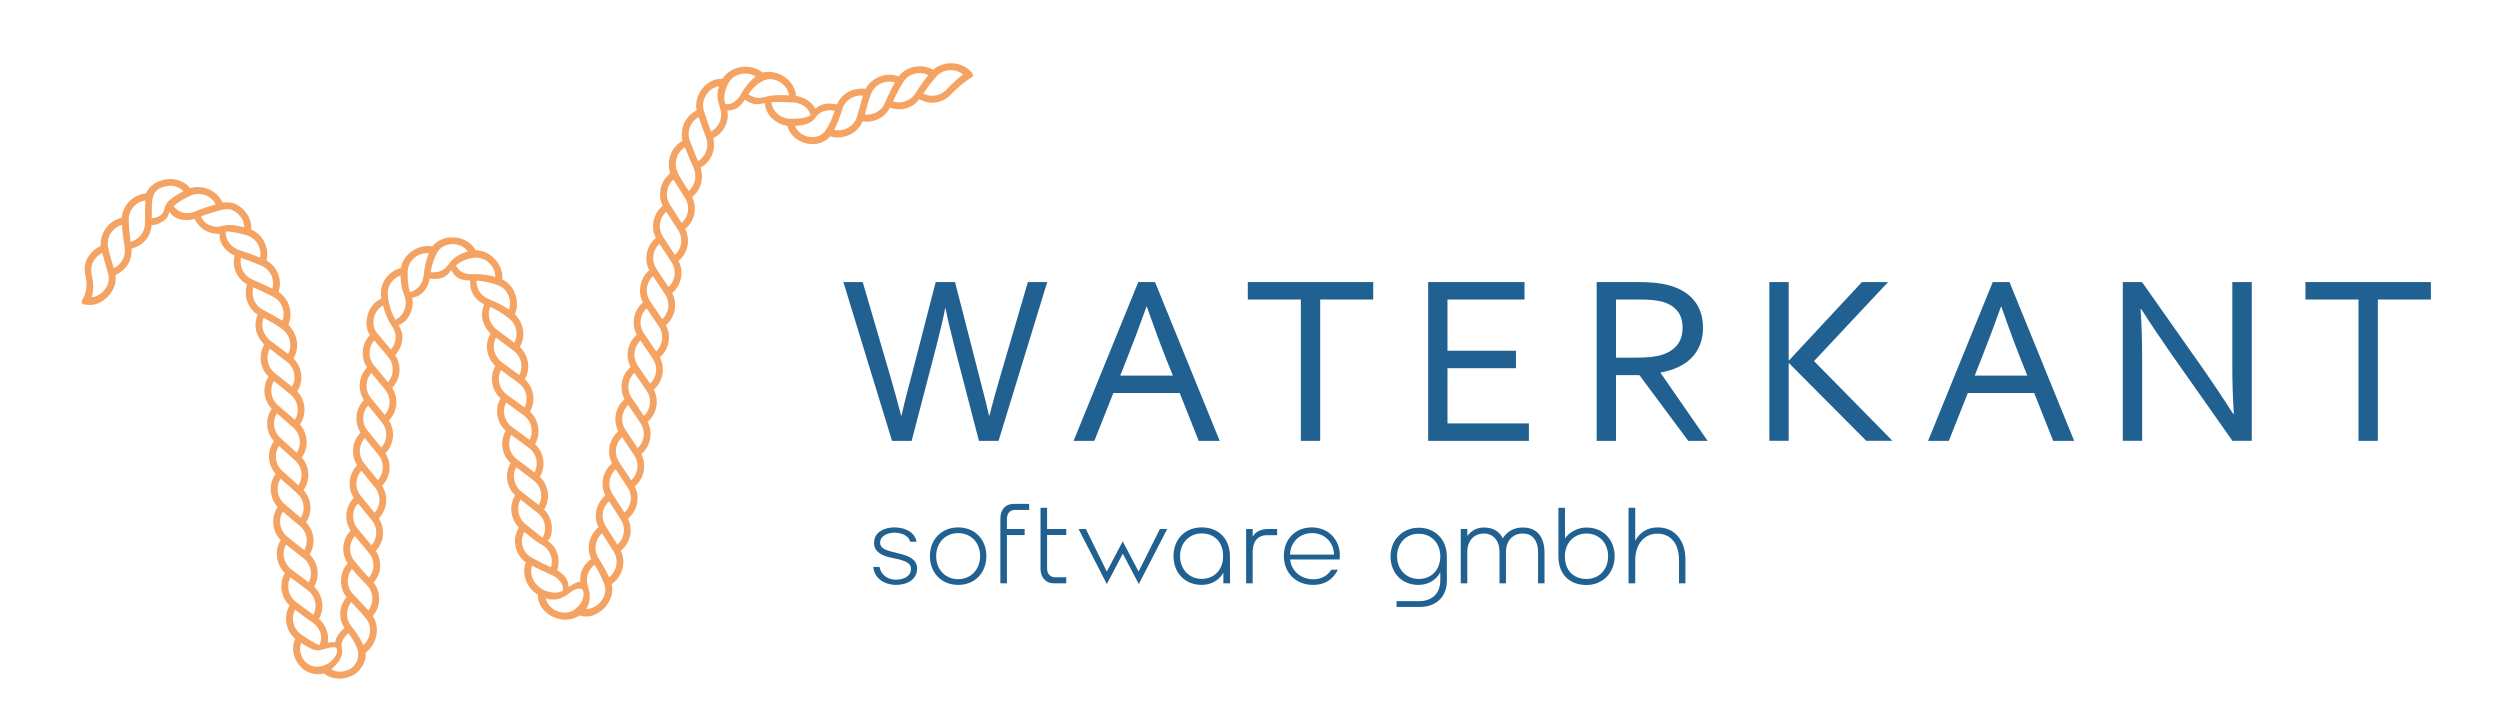 <?xml version="1.0" encoding="UTF-8"?><svg id="Ebene_1" xmlns="http://www.w3.org/2000/svg" viewBox="0 0 3349.24 969.46"><defs><style>.cls-1{fill:#f5a362;}.cls-2{fill:#206192;}</style></defs><g><path class="cls-2" d="M1266.2,413.01c-1.69,9.75-5.65,26.82-11.89,51.19l-32.97,126.39h-26.31l-65.17-212.72h25.91l36.55,124.8c5.82,20.03,10.78,38.05,14.88,54.05h.63c2.11-9.86,4.4-19.45,6.88-28.78,2.48-9.32,4.67-17.64,6.57-24.96l32.26-125.12h25.91l32.11,125.12c7.86,30.1,12.32,48.01,13.38,53.74h.64c3.67-14.84,8.64-32.85,14.9-54.05l36.59-124.8h25.91l-65.22,212.72h-26.28l-32.83-126.39c-6-23.53-9.95-40.59-11.84-51.19h-.63Z"/><path class="cls-2" d="M1438.3,590.59l86.65-212.72h22.41l86.64,212.72h-28.13l-25.41-64.07h-88.93l-25.41,64.07h-27.82Zm97.61-179.65c-9.49,26.48-18.55,50.54-27.19,72.18l-7.95,20.03h70.5l-8.07-20.01c-8.73-22.03-17.61-46.09-26.66-72.2h-.63Z"/><path class="cls-2" d="M1768.65,590.59h-25.91v-189.34h-71.06v-23.37h168.04v23.37h-71.06v189.34Z"/><path class="cls-2" d="M1939.19,567.22h109.06v23.37h-134.97v-212.72h129.09v23.37h-103.18v68.67h91.73v23.37h-91.73v73.92Z"/><path class="cls-2" d="M2164.97,502.51v88.08h-25.91v-212.72h55.1c9.32,0,17.23,.35,23.74,1.04,6.51,.69,12.46,1.78,17.86,3.26,14.82,4.03,26.15,10.89,33.99,20.59,7.84,9.7,11.75,21.81,11.75,36.33,0,8.59-1.38,16.27-4.14,23.05-2.75,6.79-6.63,12.67-11.61,17.65s-10.94,9.06-17.88,12.24c-6.94,3.18-14.66,5.51-23.13,7v.64l62.96,90.94h-25.92l-65.5-88.08h-31.32Zm0-101.27v77.9h25.6c7.95,0,14.73-.26,20.35-.79s10.65-1.48,15.1-2.87c9.01-2.75,15.95-7.15,20.82-13.19,4.87-6.04,7.32-13.94,7.32-23.69-.11-9.12-2.44-16.46-7-22.02-4.56-5.57-10.87-9.57-18.92-12.01-3.82-1.16-8.38-2.01-13.67-2.54-5.3-.53-12.03-.79-20.19-.79h-29.41Z"/><path class="cls-2" d="M2370.39,590.59v-212.72h25.91v105.09h.32l97.78-105.09h35.06l-99.2,105.88,105.08,106.83h-35.06l-103.66-104.13h-.32v104.13h-25.91Z"/><path class="cls-2" d="M2583.04,590.59l86.65-212.72h22.41l86.64,212.72h-28.13l-25.41-64.07h-88.93l-25.41,64.07h-27.82Zm97.61-179.65c-9.49,26.48-18.55,50.54-27.19,72.18l-7.95,20.03h70.5l-8.07-20.01c-8.73-22.03-17.61-46.09-26.66-72.2h-.63Z"/><path class="cls-2" d="M2953.11,496.47c13.04,18.76,25.92,38.05,38.63,57.87h.95c-1.38-20.67-2.07-41.76-2.07-63.28v-113.2h26.07v212.72h-25.91l-83.46-118.6c-14.41-20.66-27.29-39.96-38.63-57.87h-.95c1.38,19.39,2.07,42.02,2.07,67.88v108.58h-25.91v-212.72h25.75l83.46,118.6Z"/><path class="cls-2" d="M3185.57,590.59h-25.91v-189.34h-71.06v-23.37h168.04v23.37h-71.06v189.34Z"/></g><g><path class="cls-2" d="M1178.39,759.48c1.56,10.36,10.5,16.74,21,17.17,11.64,0,21-4.82,21-14.04v-1.14c-.29-9.08-12.77-11.49-25.26-14.04-12.63-2.56-24.12-7.66-24.12-19.58v-1c0-15.32,16.17-20.29,26.96-20.29h1.14c14.19,.42,26.1,6.24,28.8,19.16h-8.51c-2.7-9.22-12.35-11.64-20.14-12.06h-1.28c-6.38,0-18.44,2.84-18.87,13.05v.43c0,18.02,48.38,8.51,49.52,33.77v.71c0,15.04-13.48,21.99-28.38,21.99h-1.28c-14.76-.71-27.53-8.79-29.09-24.12h8.51Z"/><path class="cls-2" d="M1283.69,783.59c-22.13,0-37.88-16.03-37.88-38.59s15.75-38.45,37.88-38.45,37.74,15.89,37.74,38.45-15.61,38.59-37.74,38.59Zm-.14-69.38c-17.03,0-29.37,12.91-29.37,30.79s12.34,30.93,29.37,30.93,29.51-12.91,29.51-30.93-12.2-30.79-29.51-30.79Z"/><path class="cls-2" d="M1357.77,675.06h21v8.09h-19.01c-7.38,0-10.78,5.39-10.78,12.06v13.48h23.7v8.09h-23.7v64.7h-8.8v-86.97c0-11.92,7.1-19.44,17.59-19.44Z"/><path class="cls-2" d="M1393.97,680.31h8.8v28.37h25.68v8.09h-25.68v44.56c0,6.67,3.55,12.06,10.78,12.06h14.9v8.09h-16.89c-10.5,0-17.59-7.94-17.59-19.44v-81.72Z"/><path class="cls-2" d="M1444.91,708.68h9.8l28.09,57.04,21.28-40.44,21.28,40.44,28.52-57.04h9.8l-38.03,73.78-21.43-40.72-21.43,40.72-37.88-73.78Z"/><path class="cls-2" d="M1647.74,745l.14,36.46h-8.94v-14.19c-5.67,10.07-16.03,16.31-29.08,16.31-22.13,0-37.74-15.89-37.74-38.59s15.75-38.45,37.74-38.45c23.41,0,37.88,16.03,37.88,38.45Zm-66.83,0c0,17.74,12.2,30.51,29.09,30.51s28.52-12.63,28.52-29.65v-1.7c0-16.46-10.5-29.51-28.52-29.51-16.89,0-29.09,12.77-29.09,30.36Z"/><path class="cls-2" d="M1669.4,708.68h8.79v10.22c3.83-6.81,11.49-10.22,21.14-10.22h11.64v8.37h-14.33c-9.79,0-18.45,6.24-18.45,22.99v41.43h-8.79v-72.79Z"/><path class="cls-2" d="M1792.32,763.31c-6.95,13.62-17.87,20.29-33.06,20.29-23.41,0-39.3-16.31-39.3-38.87s15.6-38.17,37.45-38.17,37.6,15.89,37.6,37.88c0,1.13-.14,4.4-.28,5.11h-66.26c1.14,14.9,14.19,26.53,31.07,26.53,10.93,0,19.44-5.25,23.98-12.77h8.79Zm-5.11-20.29c-.43-15.75-11.78-28.8-29.51-28.8-18.73,0-29.37,14.62-29.37,28.8h58.88Z"/><path class="cls-2" d="M1870.96,805.31h30.64c16.32,0,27.96-9.8,27.96-27.81v-10.78c-5.54,10.22-15.9,16.89-29.37,16.89-22.27,0-37.31-16.17-37.31-38.16s15.89-38.45,37.88-38.45,37.6,16.03,37.6,38.45v32.35c0,22.84-15.32,35.33-36.32,35.33h-31.07v-7.8Zm58.6-59.87c0-17.59-11.78-30.36-28.95-30.36s-28.95,12.77-28.95,30.36,12.49,30.22,29.23,30.22,28.67-12.49,28.67-30.22Z"/><path class="cls-2" d="M1956.97,708.68h8.79v9.37c4.54-6.39,12.35-11.35,22.13-11.35,11.92,0,20.57,4.68,25.25,14.47,6.67-10.08,16.03-14.47,26.96-14.47,19.44,0,29.08,12.91,29.08,34.05v40.72h-8.65v-41c0-18.73-9.51-25.68-20.01-25.68h-.71c-13.33,0-22.27,9.93-22.27,24.69v42h-8.66v-42c0-16.03-9.08-24.69-20.85-24.69-13.48,0-22.28,9.79-22.28,24.69v42h-8.79v-72.79Z"/><path class="cls-2" d="M2096.61,680.31v41c5.96-8.51,17.03-14.61,28.8-14.61,22.13,0,37.74,16.17,37.74,38.45s-15.89,38.59-37.88,38.59-37.45-14.04-37.45-37.88v-65.55h8.79Zm28.95,34.47c-17.03,0-29.09,12.77-29.09,30.36,0,19.58,12.06,30.51,29.09,30.51s28.8-12.77,28.8-30.51-12.06-30.36-28.8-30.36Z"/><path class="cls-2" d="M2181.78,680.31h8.94v44.26c5.82-11.21,16.17-18.02,30.22-18.02,22.7,0,37.03,17.45,37.03,42.99v31.92h-8.66v-31.92c0-20.43-10.64-34.62-28.8-34.62s-29.79,14.62-29.79,35.61v30.93h-8.94v-101.16Z"/></g><path class="cls-1" d="M1302.66,97.98c-2.34-2.81-1.3-1.7-4.05-4.19-10.18-9.22-25.54-11.42-37.86-6.65-3.92,1.49-7.54,3.55-10.59,6.41-11.26-6.82-26.22-6.2-37.15,.67-3.49,2.07-6.53,4.95-9.05,8.13-12.05-4.72-26.56-1.85-36.49,6.87-3.14,2.7-5.82,6.09-7.8,9.77-13.94-1.65-25.4,3.38-32.75,11.79-2.34,2.73-4.25,5.79-5.71,9.26-11.5-2.91-21.17-.66-26.75,3.88,0,0-.6,.49-2.02,1.8-1.22-1.97-2.36-3.76-4.28-5.93-2.8-3.17-6.03-5.76-11.02-8.07-3.14-1.41-6.75-2.62-10.67-3.23-.41-6.17-2.75-12.31-7.2-17.86-4.45-5.49-11.16-10.68-20.31-13.2-5.77-1.57-12.24-1.82-17.07-.09-12.72-10.4-31.47-10.19-44.19-1.7-4.05,2.64-7.55,6.12-10.07,10.15-7.39-.5-16.6,1.76-24.98,10.84-1.49,1.73-2.97,3.63-4.1,5.34-.95,1.51-1.83,3.07-2.61,4.66-1.4,3.06-2.39,6.17-2.88,9.29-.62,3.96-.6,7.99,.22,11.91-11.44,5.54-18.82,16.93-19.83,29.09-.31,3.86-.02,7.78,1,11.64-11.07,6.01-18,17.62-18.42,30.53-.07,1.99,.03,4.1,.3,6.27,.28,2.07,.72,4.19,1.36,6.61-2.89,3.04-4.72,4.61-6.59,7.23-1.79,2.43-3.24,5.08-4.34,7.85-2.21,5.54-3.02,11.6-2.3,17.56,.46,3.77,1.58,7.51,3.32,11.06-9.63,7.88-14.3,20.22-12.62,32.13,.52,3.77,1.65,7.49,3.42,11.01-9.63,7.96-14.03,20.34-12.32,32.22,.54,3.76,1.7,7.47,3.49,10.97-9.4,7.95-13.69,20.53-12.05,32.28,0,0,.02,.18,.03,.28,0,.03,.02,.1,.02,.1,.6,3.62,1.76,7.18,3.52,10.56-9.47,8.08-13.77,20.47-11.9,32.3,.59,3.74,1.79,7.43,3.63,10.91-9.46,8.11-13.68,20.47-11.81,32.29,.59,3.74,1.8,7.42,3.64,10.9-9.44,8.1-13.66,20.46-11.8,32.25,.59,3.73,1.79,7.41,3.63,10.89-9.43,8.09-13.71,20.38-11.88,32.17,.58,3.73,1.77,7.42,3.6,10.9-9.5,8.03-13.8,20.28-12.04,32.08,.55,3.73,1.71,7.41,3.51,10.9-9.53,7.96-13.9,20.17-12.27,31.95,.52,3.73,1.66,7.42,3.44,10.93-9.54,7.89-14.15,20-12.56,31.81,.49,3.73,1.62,7.44,3.33,10.96-9.72,7.75-14.33,19.83-12.9,31.65,.46,3.71,1.53,7.27,3.2,10.7-9.79,7.18-15.46,16.26-14.63,30.1,0,0-5.22,1.36-6.79,2.2-.86,.46-1.81,.98-3.38,1.84-1.9,1-3.01,1.92-5.49,3.58,0,0-.41-4.01-1.08-6.67-.54-2.11-2.04-5.64-5.65-9.28-2.43-2.52-5.33-4.83-8.67-6.7,3.95-11.42,1.8-23.43-4.84-32.11-2.1-2.75-4.62-5.13-7.58-7.14,.78-1.12,2.81-3.78,3.76-6.23,1.11-2.82,1.43-5.87,1.58-8.87,.32-5.99-.89-12.03-3.56-17.45-1.68-3.43-3.93-6.63-6.72-9.42,6.53-10.65,6.74-23.92,1.21-34.65-1.74-3.4-4.08-6.53-6.94-9.26,6.36-10.77,6.32-23.99,.63-34.58-1.8-3.35-4.15-6.45-7.05-9.13,6.19-10.82,6.03-23.96,.27-34.47-1.82-3.32-4.2-6.39-7.11-9.04,6.14-10.83,5.93-23.89,.19-34.35-1.82-3.31-4.19-6.37-7.1-9.02,6.16-10.8,6-23.8,.31-34.27-1.8-3.31-4.17-6.38-7.05-9.04,6.22-10.75,6.16-23.72,.56-34.23-.89-1.66-1.92-3.26-3.08-4.78-1.25-1.78-2.65-3.49-4.16-5,5.71-12.39,2.75-28.56-6.56-38.86-3.03-3.23-6.38-5.97-10.31-7.83,1.57-13.42-7.17-28.91-21.54-35.61-4.24-2.21-9.5-3.15-13.97-3.31-1.87-3.17-4.3-6.39-7.49-9.07-3.38-2.42-7.05-5.05-11.51-6.23-2.18-.69-4.44-1.25-6.71-1.68-2.29-.28-4.63-.3-6.94-.25-4.42-.02-9.64,1.15-13.61,2.94-5.11,2.28-8.99,5.52-11.73,9.21-14.5-2.89-30.27,4.88-37.65,16.89-2.42,3.75-4.03,7.96-4.77,12.23-6.73,1.39-13.21,5.25-18.4,11.39-1.28,1.63-2.52,3.11-3.59,5.09l-1.55,2.92c-.51,1.02-.98,2.05-1.11,2.49-.85,2.4-1.43,4.96-1.75,7.71-.37,3.44-.38,7.28,.29,11.17-5.75,2.41-11.01,6.91-14.85,13.64-3.88,6.64-5.69,15.36-4.78,22.9,.23,2.42,.81,4.69,1.52,6.87,.71,2.23,1.71,3.56,2.79,5.3-8.52,9.01-11.47,21.6-8.46,33.11,.97,3.64,2.5,7.18,4.67,10.45-8.61,8.92-11.71,21.52-8.79,33.08,.92,3.66,2.44,7.21,4.58,10.51-8.68,8.87-11.87,21.48-9.02,33.08,.9,3.67,2.41,7.24,4.53,10.55-8.73,8.85-11.95,21.49-9.11,33.12,.89,3.68,2.4,7.25,4.52,10.57-8.65,8.77-11.77,21.65-9.06,33.2,0,0,.03,.17,.05,.26,0,.04,.03,.11,.03,.11,.91,3.55,2.39,7,4.46,10.21-8.71,8.91-11.84,21.66-8.91,33.31,.93,3.68,2.48,7.26,4.64,10.56-8.65,8.98-11.66,21.81-8.62,33.44,.98,3.68,2.55,7.24,4.75,10.53-2.14,2.27-3.92,4.78-5.35,7.45-1.38,2.98-2.47,6.5-2.99,9.52-1.15,6.38-.63,12.44,1.31,18.11,1.24,3.59,3.06,6.9,5.48,10-7.92,9.47-10.15,21.38-7.17,31.77,.95,3.31,2.38,6.47,4.46,9.6-2.3,1.79-4.12,3.81-5.81,5.73s-3.05,3.79-4.03,5.57c-.92,1.66-1.42,2.79-1.79,3.85-.2,.57-.85,3.56-.82,4,0,0-4.3-.4-7.51,.2-.39,.07-2.58,.6-2.58,.6,.63-2.12,.6-5.81,.45-8.37-.29-5.03-1.98-10.37-4.94-15.24-1.89-3.07-4.27-5.98-7.2-8.51,6.07-10.58,6.14-23.2,.6-33.77-1.75-3.35-4.07-6.47-6.96-9.29,6.26-11.05,6.23-23.58,.75-34.1-1.71-3.31-3.99-6.38-6.81-9.08,6.39-10.51,6.93-23.22,1.69-33.8-1.6-3.35-3.77-6.49-6.5-9.28,6.77-10.27,7.66-22.95,2.84-33.72-1.5-3.42-3.58-6.63-6.23-9.51,7.12-10.08,8.32-22.86,3.73-33.9-1.45-3.49-3.49-6.76-6.09-9.72,7.29-10.08,8.47-23.22,3.79-34.37-1.51-3.53-3.6-6.85-6.25-9.79,7.15-10.29,7.98-23.68,2.93-34.74-1.61-3.5-3.79-6.76-6.53-9.63,6.79-10.56,7.18-23.97,1.77-34.83-1.73-3.43-4.02-6.62-6.85-9.39,6.54-10.78,6.36-24.09,.75-34.79-1.66-3.04-4.48-7.53-7.55-10.27,5.2-12.34,2.97-26.13-4.51-35.98-2.36-3.13-5.23-5.87-8.62-8.04,4.16-11.99,1.06-25.37-7.01-34.73-2.6-2.95-5.7-5.49-9.19-7.46,3.23-12.26-.79-25.76-10.28-34.75-2.91-2.81-6.36-5.18-10.3-6.83,.66-6.58-.97-13.5-5.22-20.3-1.22-1.77-2.56-3.48-4-5.12-.82-.87-1.22-1.51-2.44-2.5-1.14-.95-2.33-1.85-3.54-2.71-1.21-.86-2.44-1.68-3.71-2.42-.6-.35-2.2-1.24-3.1-1.56-1.43-.51-2.92-.84-4.42-1.12-3.84-.71-7.82-.83-11.83-.21-5.07-11.64-17.08-19.96-30.7-20.84-4.25-.29-8.58,.17-12.72,1.5-4.12-5.39-10.56-9.46-18.57-11.37-8.05-1.82-18.55-1.02-28,4.37-2.93,1.92-5.69,3.85-7.78,6.28-2.05,2.51-3.7,5.14-4.93,7.67l-.18,.05c-12.7,1.26-23.77,9.26-29.15,20.9-1.69,3.65-2.76,7.61-3.07,11.69-12.67,2.52-23.3,12.98-26.79,25.41-1.07,3.81-1.66,8.23-1.34,12.43-6.08,2.6-11.16,6.87-14.76,11.6-3.6,4.73-5.74,9.75-6.49,14.81-.48,3.22-.4,6.41,.11,9.81l1.51,8.15c1.32,8.67,.47,18.57-5.16,28.1-1.51,2.75-.97,5.12,1.63,5.6,2.67,.49,3.17,.56,6.41,.85,11.73,1.05,22.61-5.92,28.92-14.17,3.5-4.29,5.64-8.89,6.85-13.43,1.1-4.21,1.32-8.38,.72-12.38,7.76-3.44,13.59-9.15,16.99-14.94,1.8-3.09,2.84-5.96,3.78-9.82,.77-3.41,1.05-7.03,.77-10.79,7.65-1.78,13.95-5.62,18.59-10.96,2.29-2.6,4.17-5.28,5.81-9.43l.32-.9c1.16-3.07,1.95-6.37,2.25-9.88,7.93-.74,15.1-3.89,20.02-9.62,2.6-3.03,2.84-6.23,3.54-8.39,3.8,4.98,7.86,8.17,13.68,9.82,3.02,.93,6.31,1.28,9.91,1.23,3.3-.11,6.82-.59,10.4-1.72,3.26,7.07,8.36,12.49,14.78,15.96,3.33,1.81,7.02,3.09,10.94,3.74,1.83,.32,5.89,.6,7.78,.61h0c-.05,.84-.04,1.73-.08,2.38,0,1.56,.04,2.43,.38,4.19,.6,3.17,1.77,5.61,3.47,8.65,1.79,2.86,4.15,5.53,6.98,8.06,2.66,2.22,5.79,4.13,9.23,5.71-1.88,7.66-1.22,15.36,1.74,22.12,1.49,3.56,3.62,6.84,6.31,9.72,2.44,2.71,5.37,5.07,8.76,6.97-2.55,7.65-2.3,15.51,.12,22.58,1.3,3.67,3.21,7.11,5.64,10.2,2.29,2.85,5.08,5.39,8.27,7.5-3.1,7.34-3.4,15.23-1.92,21.71,.88,3.81,1.91,5.23,3.9,9.41,1.77,3.28,4.1,6.32,6.97,8.98-4.16,7-5.52,14.93-4.6,22.51,.51,3.94,1.7,7.79,3.55,11.37,1.73,3.32,3.99,6.41,6.74,9.15-4.41,6.86-6.02,14.7-5.3,22.3,.37,3.94,1.43,7.82,3.16,11.46,1.61,3.37,3.77,6.53,6.44,9.36-4.63,6.72-6.5,14.48-6.05,22.14,.26,3.97,1.2,7.89,2.82,11.6,1.47,3.44,3.52,6.7,6.14,9.61-4.74,6.6-6.91,14.47-6.53,22.22,.2,4.01,1.09,8.04,2.66,11.83,1.45,3.51,3.49,6.81,6.1,9.77-4.73,6.71-6.91,14.69-6.4,22.59,.25,3.84,1.39,8.28,2.87,11.95,0,0,.14,.37,.22,.55,.03,.06,.08,.19,.08,.19,1.47,3.24,3.52,6.3,6.01,9.01-4.6,6.85-6.54,14.99-5.75,22.9,.39,4.1,1.46,8.15,3.2,11.91,1.67,3.48,3.91,6.71,6.69,9.54-4.37,7-6.06,15.21-4.99,23.06,.52,4.08,1.73,8.07,3.6,11.77,1.7,3.43,4.07,6.57,6.95,9.3-4.14,7.08-5.51,15.39-4.39,23.07,.54,3.59,1.78,7.63,3.67,11.21,1.76,3.37,4.08,6.51,6.95,9.24-4.14,7.12-5.52,15.39-4.19,23.36,.7,4.15,2.09,8.18,4.2,11.92,1.92,3.43,4.51,6.64,7.58,9.31-1.78,3.86-2.74,8.12-2.85,12.64,.02,2.41,.17,4.57,.75,7.39,1.03,3.66,2.32,7.39,4.25,10.71,3.87,6.85,10.4,12.35,17.42,14.81,0,0,.04,.02,.06,.02,.09,.03,.28,.09,.28,.09,6.44,2.26,13.04,2.33,18.64,.82,4.2,3.31,9.41,5.61,15.04,6.49,2.84,.44,5.77,.6,8.85,.32,3.08-.23,7.44-1.23,10.88-2.62,3.49-1.34,6.9-3.08,9.56-5.56,3.15-2.95,5.69-6.22,7.84-9.7,1.34-2.17,3.28-7.85,3.49-9.19,.29-2.63,.33-5.19,.11-7.61,8.04-5.79,13.34-15.37,14.61-24.18,.83-4.71,.61-9.29-.27-13.68-.95-3.99-2.41-7.86-4.72-11.21,5.55-6.42,8.4-14.62,8.54-22.63,.08-4.16-.57-8.29-1.9-12.16-1.24-3.58-3.07-6.98-5.48-9.99,2.59-3.13,4.61-6.38,6-9.72,.74-1.55,1.3-3.06,1.72-4.7,.48-1.88,.8-3.79,.96-5.72,.33-4-.03-8.06-1.08-11.98-.99-3.64-2.53-7.16-4.72-10.43,5.65-5.9,8.87-13.36,9.61-21.07,.37-4.01,.05-8.07-.96-12.01-.93-3.65-2.46-7.2-4.61-10.49,5.69-5.85,9.01-13.31,9.79-21.03,.4-4.01,.12-8.09-.86-12.05-.91-3.66-2.42-7.23-4.55-10.53,5.73-5.83,9.09-13.29,9.9-21.02,.42-4.02,.16-8.11-.81-12.08-.9-3.68-2.4-7.25-4.52-10.56,5.75-5.83,9.11-13.3,9.93-21.06,.42-4.03,.15-8.13-.82-12.1-.9-3.68-2.4-7.26-4.54-10.57,5.74-5.85,9.09-13.35,9.86-21.13,.41-4.04,.12-8.14-.86-12.12-.92-3.69-2.45-7.26-4.6-10.57,5.72-5.89,9.01-13.44,9.72-21.24,.37-4.05,.08-8.15-.96-12.14-.96-3.69-2.52-7.25-4.69-10.54,5.67-5.95,8.86-13.56,9.51-21.37,.17-1.99,.17-4.15-.02-6.02-.17-1.42-.6-2.9-1.04-4.29-.92-2.66-2.17-5.27-3.9-8.19,6.27-3.04,10.62-6.34,14.25-12.92,1.82-3.34,3.29-7.35,4.04-11.72,.66-3.92,.79-8.46-.12-12.18,6.32-1.29,11.32-3.86,15.33-8.19,2.02-2.24,3.82-4.89,5.23-7.93,1.29-2.83,2.29-6.02,2.94-9.5,7.34,.95,13.64,.14,18.26-1.76,2.43-1.06,4.14-2.51,5.86-4.03,2.21-1.94,3.08-3.62,4.63-5.78,3.6,5.36,5.59,8.43,9.25,10.6,.96,.33,1.99,1.07,3.16,1.41,1.19,.31,2.48,.64,3.88,1.04,2.66,.46,5.68,.93,9.14,1.05-.4,7.19,.92,13.11,3.94,18.5,1.69,2.66,3.61,5.34,6.31,7.55,2.25,2.2,5.29,4.01,8.41,5.71-2.73,7-3.54,13.73-2.22,19.78,.27,1.57,.71,3.1,1.34,4.61,.63,1.67,1.43,3.75,2.4,5.51,1.78,3.36,4.12,6.46,7,9.16-4.14,7.1-5.48,15.21-4.32,22.95,.6,4.02,1.9,7.92,3.86,11.53,1.81,3.34,4.17,6.42,7.07,9.09-4.07,7.13-5.38,15.23-4.17,22.95,.63,4,1.95,7.89,3.92,11.48,1.82,3.32,4.2,6.39,7.11,9.04-4.04,7.12-5.33,15.23-4.11,22.9,.64,3.99,1.95,7.87,3.92,11.44,1.81,3.31,4.19,6.36,7.09,9.01-4.04,7.1-5.39,15.15-4.21,22.81,.62,3.98,1.89,7.83,3.83,11.41,1.79,3.31,4.15,6.37,7.02,9.04-4.15,7.04-5.53,15.04-4.49,22.67,.55,3.96,1.8,7.83,3.67,11.42,1.73,3.33,4.02,6.41,6.85,9.12-4.21,6.95-5.84,14.9-4.89,22.53,.49,3.96,1.61,7.85,3.42,11.47,1.67,3.35,3.93,6.48,6.69,9.24-2.21,3.43-3.74,7.12-4.63,10.91-.44,1.89-.72,3.81-.84,5.74-.13,1.75,.25,6.02,.71,8.03,1.01,5.26,2.85,9.38,5.31,13.14,2.29,3.42,5.13,6.34,8.44,8.68-2.85,7.95-2.59,16.6,.3,24.33,1.52,4.02,3.72,7.79,6.6,11.12,2.64,3.07,5.86,5.78,9.61,7.94-.17,1.17-.38,2.07-.18,3.69,.16,1.69,.57,3.22,1.07,4.81,.85,3.28,2.44,6.44,4.57,9.38,2.15,2.92,4.84,5.57,7.91,7.88,3.02,2.15,5.74,3.7,8.72,4.9,6.08,2.47,12.32,3.27,18.23,2.66,5.55-.56,10.4-2.35,15.56-5.46,5.7,1.9,12.77,1.9,19.47-.71,3.19-1.6,6.67-3.24,9.71-5.92,2.77-2.08,4.68-4.33,6.72-6.75,3.68-4.9,6.08-10.19,7.02-15.21,.94-4.67,.79-9.17-.21-13.35,7.46-5.01,12.53-12.94,14.6-21.08,1.1-4.26,1.39-8.55,.93-12.67-.43-3.78-1.51-7.53-3.22-11.09,6.4-5.13,10.62-12.22,12.35-19.87,.91-3.97,1.08-8.1,.56-12.17-.49-3.78-1.59-7.51-3.33-11.05,6.34-5.2,10.55-12.32,12.13-19.98,.83-3.98,.99-8.1,.43-12.17h0c-.52-3.77-1.65-7.48-3.42-11,6.32-5.25,10.35-12.41,11.91-20.08,.81-3.98,.93-8.1,.35-12.16-.54-3.76-1.73-7.46-3.54-10.97,6.26-5.3,10.28-12.47,11.79-20.14,.78-3.98,.86-8.09,.24-12.14-.58-3.75-1.77-7.45-3.59-10.94,6.24-5.33,10.22-12.51,11.67-20.17,.76-3.98,.83-8.09,.2-12.13-.59-3.74-1.78-7.43-3.63-10.91,6.21-5.34,10.17-12.51,11.62-20.17,.75-3.98,.82-8.08,.18-12.11-.59-3.74-1.8-7.42-3.64-10.89,6.21-5.33,10.16-12.51,11.62-20.14,.75-3.96,.83-8.06,.19-12.09-.59-3.73-1.79-7.41-3.63-10.89,6.21-5.32,10.21-12.45,11.67-20.08,.76-3.96,.85-8.05,.22-12.08-.58-3.73-1.75-7.41-3.57-10.89,6.25-5.27,10.26-12.39,11.76-20,.78-3.95,.92-8.02,.32-12.05-.55-3.73-1.71-7.41-3.51-10.91,6.27-5.23,10.32-12.31,11.92-19.88,.82-3.94,.97-8.01,.4-12.04-.52-3.73-1.66-7.43-3.43-10.94,6.35-5.16,10.49-12.18,12.13-19.74,.86-3.93,1.01-8,.5-12.03-.47-3.73-1.55-7.43-3.27-10.95,6.39-5.05,10.59-12.14,12.28-19.52,.46-1.67,.9-5.41,.84-9.14-.12-3.46-.66-7.17-1.88-10.81,7.03-3.85,12.24-9.78,15.25-16.73,1.54-3.61,2.5-7.48,2.77-11.48,.23-3.71-.06-7.48-1.06-11.25,7.26-3.57,12.78-9.31,16.07-16,1.71-3.49,2.81-7.19,3.26-11.01,.4-3.47,.26-6.2-.54-9.63,1.28-.35,3.02-.56,5.37-1.03,2.01-.4,4.31-.66,6.64-1.91,1.89-.94,3.79-2.65,5.94-4.72,1.91-1.99,3.88-4.37,5.76-7.27,5.82,4.03,9.48,5.44,12.91,5.9,1.86,.25,3.46,.33,5.8,.04,1.85-.41,4.64-.82,7.98-1.28,.45,6.91,2.94,13.16,8.12,18.78,2.68,2.89,5.98,5.51,9.93,7.62,3.58,1.92,7.71,3.4,12.04,4.02,2.11,8.61,8.66,18.28,23.52,23.08,7.66,2.15,16.76,1.7,21.82-.63,5.3-1.94,9.13-4.89,12.01-8.31,8.96,2.69,18.66,1.43,26.43-2.35,4.08-1.96,7.67-4.61,10.62-7.76,2.76-2.92,4.92-6.28,6.47-9.97,8.16,1.31,16.61-.82,22.08-3.61,2.88-1.52,5.81-3.61,8.36-6.22,2.4-2.42,4.52-5.32,6.33-8.6,7.32,2.61,14.77,2.93,21.51,.9,3.55-.91,6.87-2.64,9.97-4.73,2.87-1.94,5.49-4.57,7.82-7.46,6.85,3.86,14.06,5.2,20.89,4.53,3.56-.44,7.02-1.37,10.33-2.9,3.09-1.53,6.01-3.34,8.79-5.81l6.3-6.28c6.71-6.6,14.2-12.86,22.73-18.24,2.36-1.48,2.5-1.55,2.76-2.63,.21-.85-.35-2.68-1.04-3.5ZM145.54,375.51c-.51,5.15-3.05,10.41-6.99,14.7-4.16,4.24-9.72,7.47-15.66,7.96,3.19-10.78,2.13-20.62,.1-29.66-.56-2.48-.82-4.97-.75-7.41,.13-3.76,1.09-7.54,3.05-11.09,2.58-4.73,6.61-8.67,11.66-11.12,2.5,9.64,5.59,18.71,8.05,28.36,.63,2.71,.92,5.47,.54,8.26Zm21.72-37.49c-.55,4.75-1.86,8.55-4.35,12.23-2.47,3.61-6.03,6.84-10.48,9-2.77-9.38-5.74-18.48-7.62-28.39-.53-2.79-.57-5.53-.2-8.23,.58-4.23,2.28-8.34,4.95-11.95,3.53-4.73,8.43-8.05,13.81-9.52,.64,9.95,1.84,19.69,3.56,29.14,.51,2.66,.57,5.23,.33,7.72Zm27.09-40.22c.06,2.66-.68,6.59-1.32,9.04-2.74,8.37-9.23,14.69-18.03,17.07-1.4-9.45-2.24-19.17-2.58-29.08-.08-2.73,.26-5.47,1.06-8.06,1.21-4.07,3.47-7.81,6.58-10.92,4.08-4.07,9.21-6.61,14.66-7.34-.39,9.84-.59,19.65-.36,29.3Zm32.38-29.3c-2.66,2.25-4.21,4.72-5.22,7.49-.42,1.15-2.48,8.45-3.9,10.05-3.67,4.16-8.22,5.71-14.23,6.49,.03-7.93-.32-15.94,.62-24,.22-1.86,.84-4.24,1.46-6.26,.99-3.25,2.62-5.47,5.54-7.99,2.24-1.92,5.2-3.13,8.41-4.02,2.81-.78,5.63-1.34,8.62-1.38,7.4-.09,13.72,2.97,17.69,7.3-9.07,4.9-12.31,6.67-18.98,12.32Zm34.63,14.84c-2.46,1.09-4.93,1.63-7.33,2.05-9.09,1.19-15.76-2.56-21.44-8.86,6.23-6.29,14.11-10.52,23.26-14.65,2.57-1.18,5.25-1.78,8.08-2.03,4.35-.33,8.87,.45,12.95,2.37,5.43,2.47,9.63,6.54,12.16,11.49-9.51,2.76-18.88,5.89-27.67,9.63Zm25.34,20.06c-9.34-2.06-13.1-5.05-17.45-13.54,8.95-3.31,18.33-6.15,27.85-8.74,2.62-.71,5.33-.99,7.99-.86,2.18,.21,3.88,.22,6.37,1.28,2.8,1.43,6.02,3.47,8.21,5.6,2.37,2.65,4.64,5.66,5.78,8.57,1.06,2.9,1.65,5.87,1.73,8.76-5.18-1.19-9.8-2.33-14.91-2.74-2.49-.21-4.87-.4-7.14-.26s-6.46,.94-8.3,1.42c-2.32,.6-6.76,1.26-10.13,.52Zm34.17,31.71c-2.57-.81-4.95-1.89-7.02-3.26-7.72-5.28-11.86-13.1-11.5-21.72,8.99-.09,18.72,2.37,28.31,5.12,2.68,.78,5.06,2.03,7.31,3.63,3.53,2.49,6.39,5.87,8.27,9.85,2.61,5.22,3.23,10.96,2.17,16.36-9.14-3.71-18.4-7.06-27.54-9.98Zm10.72,35.28c-7.28-6.12-10.65-15.59-8.71-25.07,9.03,3.17,18.23,6.69,27.24,10.53,2.51,1.06,4.82,2.5,6.86,4.26,3.11,2.76,5.58,6.28,7.16,10.31,2,5.32,2.28,11,.78,16.29-8.91-4.29-17.72-8.39-26.68-12.19-2.49-1.07-4.72-2.47-6.65-4.13Zm14.75,40.38c-6.78-6.6-9.58-16.41-6.93-25.79,8.86,3.94,17.64,8.13,26.46,12.53,2.44,1.22,4.6,2.83,6.5,4.72h0c2.97,2.94,5.21,6.63,6.46,10.83,1.71,5.45,1.49,11.33-.4,16.54-8.5-5.23-17.08-9.86-25.68-14.28-2.42-1.23-4.57-2.77-6.41-4.55Zm10.63,40.23c-2.84-4.29-4.37-7.02-5.18-11.69-.62-4.25-.42-9.02,1.37-13.52,8.44,4.59,16.95,9.14,25.13,15.16,2.3,1.74,4.28,3.88,5.76,5.94,2.39,3.35,3.98,7.27,4.59,11.49,.79,5.55-.08,11.05-2.7,15.89l-23.43-17.65c-2.19-1.62-4.04-3.52-5.55-5.61h0Zm4.4,16.18c7.87,5.82,15.54,11.75,23.27,17.77,2.14,1.67,3.98,3.64,5.48,5.83,2.37,3.41,3.84,7.38,4.3,11.64,.62,5.58-.5,11.09-3.19,15.83l-22.85-18.36c-2.13-1.68-3.97-3.63-5.44-5.75-5.52-7.9-6.06-18.3-1.56-26.96Zm5.49,43.23c7.63,6.05,15.24,12.21,22.71,18.49,2.08,1.74,3.85,3.77,5.27,6.01,2.24,3.5,3.6,7.52,3.91,11.78,.43,5.6-.84,11.07-3.73,15.71l-22.22-19.11c-2.08-1.75-3.85-3.76-5.24-5.93-5.18-8.07-5.51-18.45-.7-26.96Zm4.09,43.35c7.45,6.3,14.77,12.72,22.09,19.22,2.03,1.8,3.74,3.88,5.1,6.16,2.09,3.55,3.31,7.58,3.55,11.83,.32,5.59-1.14,10.96-4.11,15.52l-21.75-19.62c-2.03-1.82-3.7-3.88-5.02-6.11-4.99-8.24-4.93-18.67,.16-27.01Zm2.78,43.56l21.7,19.66c2,1.82,3.68,3.9,5,6.17,2.07,3.53,3.26,7.55,3.49,11.73,.3,5.5-1.13,10.83-4.08,15.39l-21.78-19.57c-2.02-1.84-3.69-3.93-4.99-6.18-4.86-8.4-4.7-18.94,.65-27.2Zm2.24,43.9l21.88,19.48c2.03,1.78,3.73,3.82,5.09,6.04,2.09,3.48,3.46,7.4,3.77,11.56,.44,5.46-.92,10.8-3.65,15.42-7.55-6.21-14.85-12.54-22.31-18.98-2-1.73-4.17-4.59-5.51-6.8-4.6-8.25-4.49-18.64,.73-26.73Zm2.94,44.15c7.36,6.4,14.97,12.67,22.45,18.84,2.08,1.71,3.84,3.69,5.26,5.87,2.27,3.39,3.72,7.27,4.18,11.42,.62,5.44-.57,10.82-3.15,15.54-7.75-5.96-15.26-12.04-22.91-18.23-2.14-1.73-3.93-3.74-5.37-5.94-5.19-8.2-5.66-18.99-.47-27.5Zm4.34,44.11c7.57,6.15,15.39,12.16,23.08,18.09,2.14,1.64,3.97,3.56,5.46,5.7,2.3,3.33,3.91,7.17,4.5,11.31,.79,5.43-.16,10.85-2.69,15.66l-23.46-17.54c-2.21-1.66-4.03-3.62-5.5-5.77-5.45-8.02-6.31-18.76-1.39-27.44Zm2.92,57.94c-.35-4.77,.56-9.64,2.84-14.04l23.46,17.6c2.16,1.66,4.01,3.57,5.53,5.73,2.37,3.34,3.92,7.2,4.51,11.33,.79,5.42-.15,10.81-2.62,15.59-7.87-5.65-15.71-11.51-23.5-17.43-2.18-1.65-4.02-3.6-5.52-5.73-2.79-3.98-4.36-8.51-4.7-13.05Zm11.59,57.1c-6.01-7.91-7.05-18.81-2.51-27.62,7.85,5.89,15.72,11.71,23.7,17.22,2.19,1.54,4.13,3.33,5.73,5.33,2.5,3.12,4.24,6.75,5.11,10.56,1.06,4.97,.13,10.36-1.94,14.2-3.96-.9-7.73-3.8-11.84-6.14-4.17-2.49-8.33-5.2-12.39-7.98-2.29-1.56-4.27-3.46-5.86-5.58Zm34.61,47.56c-3.04,1.12-8.55,1.37-12.15,.65-6.82-1.31-13.47-6.63-16.11-13.9-.7-1.8-1.25-2.73-1.67-5.35-.31-1.97-.37-3.1-.42-4.56-.03-2.75,.54-5.26,1.39-7.7,8.38,5.18,17.63,11.8,25.86,9.69,2.28-.46,4.21-.99,5.84-1.53,2.72-.78,3.41-1.11,5.92-1.61,3.41-.67,10.99-2.76,10.6,4.45-.24,4.34-3.5,9.1-6.87,12.51-3.45,3.39-6.71,5.39-12.38,7.34Zm46.29-7.52c-1.11,3.13-3.18,5.91-5.65,8.58-3.89,4.22-10.28,6.2-15.9,6.61-5.01,.33-9.61-.89-13.43-3.13,8.47-6.7,14.66-15.42,14.79-23.94,.02-1.5-.19-4.39-.63-5.98-.34-1.24-.5-2.07-.29-3.51,.1-1.49,.5-2.67,1.08-4.04,1.41-3.82,4.19-7.55,8.13-10.83,5.27,7.49,9.73,13.26,12.74,23.85,.85,2.98,.52,8.55-.85,12.39Zm8.1-20.35c-4.25-9.64-9.84-17.53-15.83-24.99-1.69-2.08-2.92-4.23-3.94-6.56-1.58-3.63-2.2-7.45-2.02-11.5,.35-5.24,2.19-10.3,5.52-14.53,6.73,6.96,13.32,14.08,19.68,21.7,1.75,2.14,3.1,4.54,4.07,7.08,3.54,9.39,.89,21.65-7.48,28.81Zm6.71-46.38c-6.6-7.41-13.31-14.43-20.12-21.39-1.89-1.94-3.42-4.08-4.61-6.44-1.85-3.65-2.81-7.76-2.73-12.1,.08-5.6,2.05-11.49,5.61-15.83,6.3,7.92,13.11,14.82,19.9,21.77,1.91,1.95,3.44,4.14,4.61,6.46,4.35,8.62,3.49,19.56-2.65,27.53Zm6.48-56.45c-.76,4.91-2.59,8.37-5.57,12.36-6.76-6.71-12.94-14.34-19.25-21.8-1.74-2.07-3.13-4.37-4.14-6.81-1.58-3.81-2.21-7.96-1.84-12.18,.49-5.55,2.66-10.68,6.26-14.78l18.76,22.51c1.75,2.09,3.11,4.38,4.11,6.77,1.85,4.45,2.4,9.28,1.68,13.94Zm-2.23-30.77l-18.7-22.54c-1.72-2.09-3.09-4.4-4.07-6.85-1.52-3.81-2.13-7.97-1.72-12.19,.53-5.54,2.77-10.64,6.39-14.7l18.56,22.67c1.73,2.11,3.08,4.41,4.04,6.82h0c3.62,8.95,1.94,19.36-4.5,26.78Zm4.1-43.64l-18.52-22.69c-1.68-2.07-3.07-4.52-4.1-7.12-1.43-3.75-1.99-7.82-1.56-11.94,.57-5.53,2.84-10.6,6.47-14.65l18.44,22.77c1.72,2.12,3.05,4.44,4,6.85,3.53,8.99,1.82,19.4-4.72,26.77Zm4.43-43.65l-18.42-22.78c-1.7-2.11-3.03-4.42-3.99-6.87-1.49-3.82-2.07-7.98-1.63-12.17,.58-5.51,2.85-10.58,6.48-14.63l18.4,22.79c1.72,2.13,3.04,4.45,3.98,6.87,3.5,9.01,1.75,19.44-4.83,26.79Zm4.58-43.68l-18.41-22.79c-1.7-2.1-3.04-4.41-4-6.86-1.5-3.82-2.08-7.96-1.65-12.15,.56-5.51,2.82-10.58,6.44-14.63l18.46,22.74c1.72,2.13,3.04,4.44,3.99,6.87,3.52,9.01,1.75,19.47-4.84,26.81Zm4.56-43.73l-18.49-22.72c-1.71-2.09-3.06-4.4-4.03-6.84-1.52-3.8-2.13-7.94-1.72-12.13,.54-5.5,2.76-10.58,6.34-14.65l18.61,22.62c1.73,2.12,3.08,4.44,4.03,6.86,3.55,9,1.83,19.5-4.74,26.86Zm4.36-43.79l-18.65-22.59c-1.72-2.08-3.09-4.37-4.09-6.8-1.56-3.79-2.2-7.91-1.83-12.1,.5-5.5,2.63-10.59,6.18-14.7l18.84,22.43c1.75,2.1,3.11,4.41,4.09,6.83,3.63,8.98,1.99,19.51-4.54,26.93Zm9.94-56.82c-.73,4.7-2.71,9.21-5.93,12.96l-18.9-22.39c-1.67-2.21-3.08-4.86-3.79-7.76-1.25-4.51-1.08-9.77,.58-14.71,2.16-6.56,6.5-11.5,11.48-14.11,2.61,9.78,6.15,19.38,11.48,26.8,1.5,2.12,2.61,4.16,3.54,6.24,.77,1.94,1.45,3.75,1.69,5.87,.27,2.37,.23,4.76-.13,7.1Zm9.7-35.39c-2.42,3.76-5.57,6.49-9.52,8.56-4.09-7.02-5.97-11.51-8.85-22.82-.66-2.6-1.61-9.6-1.65-12.12,0-1.98,.15-3.89,.55-5.76,.37-1.87,.83-3.45,2.3-6.21,3.45-6.43,8.7-10.59,14.34-12.26,.14,5.17,.62,10.27,1.65,15.11,.83,4.97,2.86,8.91,4.26,13.81,.84,2.67,1.17,5.43,1.09,8.13-.15,5.04-1.78,9.82-4.18,13.55Zm28.37-52c-.2,2.65-.78,5.01-1.49,7.29-2.86,8.35-8.81,13.81-17.1,16.21-2.71-8.57-3.41-18.53-2.9-28.64,.13-2.84,.82-5.61,2.01-8.22,1.81-4.12,4.87-7.81,8.84-10.6,5.22-3.66,11.5-5.4,17.45-4.7-3.99,9.67-5.98,19.32-6.81,28.67Zm34.34-15.41c-1.51,1.98-2.68,3.65-4.07,5.14-4.87,5.38-11.87,7.95-21.07,7.03,1.52-9.1,4.17-18.42,9.58-27.45,1.47-2.54,3.65-4.72,6.42-6.49,2.07-1.46,4.83-2.33,7.58-3.09,2.68-.45,5.54-.61,8.42-.46,3.76,.35,7.33,1.67,10.45,3.17,2.96,1.9,5.54,4.07,7.38,6.56-10.7,2.96-19.35,8.55-24.68,15.6Zm32.31,14.82c-2.5,.03-5.01,.1-7.17-.23-8.3-1.16-11.98-4.45-16.56-11.28,6.4-5.85,15.05-9.46,25.41-10.5,2.91-.35,5.99-.11,8.81,.84,4.65,1.31,8.75,4.18,12.19,7.89,2.05,2.52,3.73,5.28,4.88,8.12,.99,2.9,1.52,5.86,1.54,8.74-10.03-2.63-19.79-4.16-29.1-3.57Zm14.84,30.31c-7.3-5.19-10.98-12.63-10.79-21.69,9.24,.48,18.8,2.68,28.34,6.02,2.6,.95,5.11,2.35,7.32,4.17,3.28,2.89,6.14,6.69,7.65,11.17,2.15,5.83,2.17,12.07,.13,17.48-8.39-5.72-17.27-10.19-26.03-13.61-2.5-.93-4.72-2.13-6.61-3.54Zm5.85,26.26c-.55-4.09-.08-8.41,1.55-12.8,8.47,3.94,16.87,8.9,24.84,15.2,2.26,1.78,4.06,3.57,5.62,5.74,2.4,3.32,3.98,7.19,4.59,11.35,.79,5.47-.11,10.93-2.62,15.75l-23.51-17.47c-2.19-1.64-4.05-3.56-5.56-5.68-2.83-4.22-4.42-8.07-4.9-12.09Zm9.34,28.43l23.55,17.43c2.18,1.6,4.06,3.5,5.61,5.62,2.42,3.31,4.03,7.16,4.68,11.32,.85,5.47-.03,10.94-2.5,15.78l-23.64-17.3c-2.2-1.62-4.07-3.53-5.6-5.64-5.71-7.83-6.6-18.45-2.09-27.21Zm6.66,43.51l23.66,17.27c2.19,1.59,4.08,3.48,5.64,5.6,2.44,3.3,4.06,7.15,4.73,11.32,.88,5.48,0,10.96-2.45,15.81l-23.7-17.22c-2.21-1.61-4.09-3.51-5.63-5.6-5.73-7.79-6.72-18.37-2.25-27.18Zm6.89,43.43l23.7,17.22c2.19,1.59,4.08,3.49,5.64,5.6,2.43,3.31,4.06,7.18,4.72,11.36,.87,5.49-.02,10.99-2.5,15.84l-23.65-17.3c-2.21-1.61-4.08-3.5-5.62-5.6-5.73-7.78-6.73-18.32-2.29-27.13Zm6.9,43.36l23.61,17.33c2.17,1.61,4.05,3.52,5.6,5.66,2.41,3.33,4.03,7.22,4.63,11.43,.8,5.52-.12,11.02-2.67,15.85l-23.46-17.56c-2.2-1.63-4.06-3.53-5.58-5.63-5.64-7.8-6.61-18.3-2.12-27.08Zm6.57,43.31l23.39,17.62c2.15,1.64,4.02,3.58,5.53,5.75,2.35,3.38,3.88,7.31,4.44,11.53,.75,5.54-.35,11.04-2.96,15.82l-23.15-17.97c-2.16-1.66-3.99-3.59-5.47-5.71-5.56-7.87-6.32-18.33-1.78-27.05Zm5.96,43.32l23.05,18.05c2.12,1.69,3.92,3.67,5.4,5.87,2.28,3.43,3.78,7.39,4.22,11.62,.59,5.56-.56,11.04-3.27,15.76l-22.78-18.45c-2.14-1.7-3.93-3.67-5.38-5.81-5.34-7.98-5.99-18.42-1.23-27.04Zm8.18,72.55c-3.34-3.83-5.6-8.54-6.27-14.42-.13-1.51-.24-3.39-.12-4.57,.12-1.17,.32-2.34,.61-3.49,.56-2.3,1.46-4.55,2.69-6.68,7.56,6.01,15.03,12.8,23.4,17.12,2.28,1.29,4.33,2.86,6.07,4.65,2.76,2.8,4.81,6.18,6.06,10.03,1.61,5.05,1.67,10.4,.11,15.52-8.77-4-17.51-8.3-26.18-13.07-2.44-1.33-4.55-3.08-6.37-5.09Zm21.9,48.15c-2.48-1.29-4.93-3.35-6.94-5.13-7.57-6.64-10.73-17.35-7.87-26.97,8.79,4.53,17.64,8.72,26.52,12.51,2.47,1.03,4.68,2.42,6.66,4,3.05,2.49,5.51,5.58,7.03,8.66,.82,1.76,1.31,3.09,1.31,8.14-3.43,2.02-7.82,3.2-12.61,2.69s-9.29-1.39-14.1-3.89Zm53.95,9.04c-.61,6.24-4.67,11.99-10.62,16.79-2.34,1.97-5.2,3.4-8.31,4.19-5.78,1.49-12.46,.79-18.43-2.35-2.91-1.51-5.95-3.88-8.34-6.69-2.31-2.83-3.87-6-4.47-9.19,5.78,1.9,11.65,1.89,16.46,.69,4.8-1.19,9.01-3.42,12.6-5.99,1.98-1.42,3.88-3.04,5.6-4.16,2.77-1.81,4.33-2.52,5.7-3.02,1.29-.47,4.35-.85,5.76-.63,1.36,.09,2.47,.28,3.42,2.14,1.2,2.35,1.07,5.2,.63,8.22Zm29.37-7.66c-.46,9.3-6.94,19.81-19.67,23.84-2,.41-3.92,.67-5.79,.54,1.13-1.8,2.07-3.68,2.79-5.54,3.37-9.23,1.77-17.08-.33-24.22-.74-2.39-1.23-4.7-1.44-7-.3-3.55,.11-7.05,1.39-10.52,1.7-4.53,4.72-8.65,8.91-11.85,4.88,8.19,9.46,16.68,12.92,26.26,.92,2.68,1.39,5.55,1.21,8.49Zm5.19-18.01c-4.21-9.21-9.15-17.57-14.25-25.77-1.41-2.26-2.46-4.7-3.12-7.22-1.02-3.96-1.12-8.14-.19-12.24,1.21-5.39,4.05-10.13,8.13-13.72l15.61,24.8c1.46,2.33,2.49,4.8,3.13,7.33,2.42,9.37-1.05,20.47-9.32,26.82Zm11.07-43.69l-15.63-24.76c-1.46-2.28-2.54-4.72-3.22-7.26-1.07-3.95-1.2-8.12-.31-12.24,1.16-5.4,3.98-10.17,8.01-13.8l15.85,24.62c1.48,2.31,2.54,4.76,3.21,7.28,2.54,9.38-.52,19.61-7.91,26.16Zm9.5-43.03l-15.92-24.59c-1.48-2.26-2.57-4.7-3.28-7.23-1.1-3.94-1.26-8.11-.4-12.23,1.12-5.41,3.84-10.23,7.84-13.9l16.1,24.47c1.49,2.29,2.57,4.74,3.27,7.25,2.57,9.34-.23,19.62-7.61,26.23Zm9.06-43.11l-16.15-24.45c-1.49-2.25-2.6-4.68-3.33-7.2-1.13-3.93-1.34-8.11-.52-12.25,1.07-5.43,3.78-10.26,7.76-13.96l16.28,24.35c1.51,2.28,2.63,4.71,3.34,7.22h0c2.64,9.31-.13,19.59-7.38,26.28Zm8.66-43.16l-16.3-24.33c-1.51-2.24-2.64-4.67-3.39-7.19-1.16-3.93-1.38-8.11-.58-12.25,1.05-5.44,3.74-10.29,7.69-14.01l16.4,24.27c1.53,2.27,2.64,4.7,3.38,7.19,2.74,9.29,.02,19.58-7.2,26.31Zm8.4-43.19l-16.43-24.26c-1.52-2.24-2.66-4.65-3.41-7.17-1.17-3.93-1.4-8.1-.62-12.25,1.03-5.45,3.7-10.32,7.66-14.04l16.47,24.23c1.53,2.26,2.66,4.69,3.4,7.18,2.74,9.28,.12,19.56-7.07,26.32Zm8.22-43.19l-16.47-24.22c-1.52-2.23-2.66-4.65-3.42-7.17-1.18-3.93-1.41-8.11-.63-12.27,1.03-5.45,3.7-10.32,7.66-14.06l16.48,24.23c1.54,2.26,2.66,4.68,3.41,7.17h0c2.76,9.26,.14,19.54-7.03,26.32Zm8.15-43.17l-16.46-24.23c-1.52-2.24-2.66-4.66-3.41-7.18-1.17-3.94-1.4-8.12-.61-12.28,1.04-5.45,3.74-10.33,7.71-14.05l16.41,24.27c1.53,2.26,2.66,4.68,3.4,7.18h0c2.75,9.26,.11,19.51-7.04,26.29Zm8.2-43.13l-16.38-24.28c-1.49-2.21-2.69-4.92-3.44-7.42-1.1-3.88-1.28-8-.48-12.07,1.07-5.46,3.79-10.32,7.77-14.02l16.28,24.36c1.52,2.27,2.62,4.69,3.36,7.19,2.72,9.27,.07,19.5-7.12,26.25Zm8.37-43.07l-16.26-24.37c-1.49-2.26-2.6-4.69-3.32-7.23-1.12-3.95-1.3-8.15-.46-12.3,1.1-5.45,3.84-10.3,7.88-13.97l16.11,24.48c1.51,2.28,2.6,4.71,3.31,7.2,2.62,9.27-.06,19.48-7.27,26.19Zm8.62-43l-16.04-24.49c-1.48-2.27-2.57-4.71-3.27-7.26-1.09-3.96-1.26-8.17-.36-12.32,1.18-5.44,3.99-10.26,8.04-13.9l15.85,24.62c1.49,2.29,2.57,4.73,3.27,7.23,2.59,9.3-.25,19.45-7.49,26.11Zm8.99-42.89l-15.82-24.65c-1.45-2.28-2.54-4.75-3.2-7.29-1.04-3.97-1.12-8.18-.18-12.32,1.23-5.44,4.07-10.23,8.16-13.82l15.61,24.8c1.46,2.3,2.5,4.75,3.16,7.26,2.49,9.32-.38,19.45-7.72,26.03Zm18.15-60.3c-.24,2.37-.3,2.97-1.07,5.62-1.36,4.5-3.95,8.65-7.65,11.9l-7.8-12.39c-2.65-4.03-5.2-8.35-7.25-13.09-1.18-2.52-1.92-5.3-2.2-7.97-.47-4.28,.14-8.56,1.74-12.63,2.13-5.3,5.8-9.63,10.48-12.48,3.63,9.15,7.31,18.21,11.33,27.02,1.09,2.47,1.83,4.97,2.21,7.43,.3,2.33,.42,4.51,.22,6.59Zm3.8-22.48c-3.82-8.9-7.43-17.96-10.97-27.13-.97-2.53-1.51-5.17-1.66-7.83-.24-4.15,.59-8.32,2.36-12.24,2.38-5.12,6.23-9.27,11.06-11.91,3.15,9.33,6.47,18.5,9.93,27.6,.96,2.54,1.49,5.13,1.66,7.7,.56,9.54-4.07,18.73-12.39,23.8Zm17.43-39.69c-3.37-9.11-6.58-18.28-9.59-27.68-.82-2.6-1.18-5.3-1.14-8.01,.13-4.26,1.22-8.48,3.77-12.69,.94-1.71,2.78-3.92,4.4-5.62,4.23-4.11,8.99-6.2,13.24-6.49-1.6,4.9-2.44,10.33-2.04,14.97,.73,5.32,2.2,10.06,3.67,14.94,.8,2.59,1.16,5.07,1.2,7.63,.09,9.32-4.95,18.24-13.52,22.95Zm40.68-51.09c-1.2,2.33-2.61,4.24-4.01,6-5.44,6.31-10.06,8.98-16.32,8.39l-1.09-.19-.25-.79c-3.06-7.09-.47-17.57,3.85-26.45,1.25-2.6,3.07-5.02,5.32-7,3.51-3.16,8.06-5.34,13.09-6.17,6.59-1.1,13.31,.21,18.47,3.7-8.56,6.57-14.6,14.42-19.05,22.51Zm34.78,3.97c-2.45,.5-4.67,1.13-6.55,1.36-3.5,.79-5.25,1.16-8.51,.48-3.08-.67-6.7-2.23-10.37-4.7,5.24-7.35,11.58-14.73,21.95-18.96,2.93-1.23,6.25-1.37,9.71-1.06,5.14,.67,10.37,3,14.1,6.3,5.12,4.35,7.89,9.76,8.68,15.24-9.88-.45-20.17-.85-28.99,1.33Zm30.15,29.98c-2.83-.06-5.6-.63-8.12-1.56-9.61-3.67-15.69-11.66-16.84-20.6,9.27-.75,19.28,0,28.96,.34,2.68,.08,5.28,.61,7.67,1.33,3.75,1.21,7.02,3.09,9.61,5.34,3.43,2.94,5.24,6.49,6.5,10.52-7.32,4.24-17.83,4.82-27.79,4.63Zm47.59,15.9c-1.78,2.29-3.8,4.55-6.78,6-4.85,3.11-13.92,3.83-20.94,.65-6.76-2.83-11.12-7.81-12.97-12.94,10.5-.39,21.58-2.97,26.42-10.01,1.33-1.89,2.62-3.41,4.12-4.89,2.21-2.11,4.95-3.9,8.21-4.87,4.36-1.49,9.31-1.57,14.4-.44-3.1,8.95-6.6,17.9-12.46,26.5Zm42.3-18.58c-.77,2.65-1.97,5.09-3.53,7.27-5.67,8.11-16.6,12.75-26.99,10.38,4.67-9.13,7.88-18.3,10.72-27.48,.78-2.55,1.89-4.88,3.3-7.03,2.2-3.31,5.12-6.09,8.72-8.14,4.73-2.68,10.15-3.86,15.75-3.32l-7.98,28.33Zm37.97-19.56c-1.02,2.47-2.29,4.74-3.82,6.66-2.8,3.62-6.33,6.3-10.1,7.94-3.86,1.64-8.69,2.63-13.61,2.11,2.6-9.45,4.83-18.76,8.59-28.11,1.01-2.56,2.45-5.03,4.26-7.07,2.81-3.29,6.51-5.85,10.74-7.41,5.56-2.04,11.45-2.23,16.78-.47-4.89,8.65-9.17,17.56-12.83,26.36Zm40.58-12.26c-1.42,2.31-3.09,4.29-4.95,5.94h0c-6.89,6.23-16.3,8.2-25.39,5.36,3.96-8.69,8.52-17.35,13.66-25.8,1.42-2.35,3.21-4.49,5.33-6.19,3.29-2.69,7.29-4.7,11.72-5.48,5.78-1.2,11.71-.22,16.67,2.24-6.31,7.82-11.96,15.8-17.04,23.93Zm41.81-5.03c-1.8,1.89-3.78,3.57-5.88,4.89-7.75,4.67-17.15,5.35-25.67,.85,5.32-7.9,11.23-15.61,17.84-23.14,1.84-2.03,4.03-3.72,6.45-5.07,3.77-2.19,8.23-3.13,12.84-3.15,6.08,.15,11.86,2.1,16.23,5.91-8.17,6.02-15.36,12.72-21.82,19.71Z"/></svg>